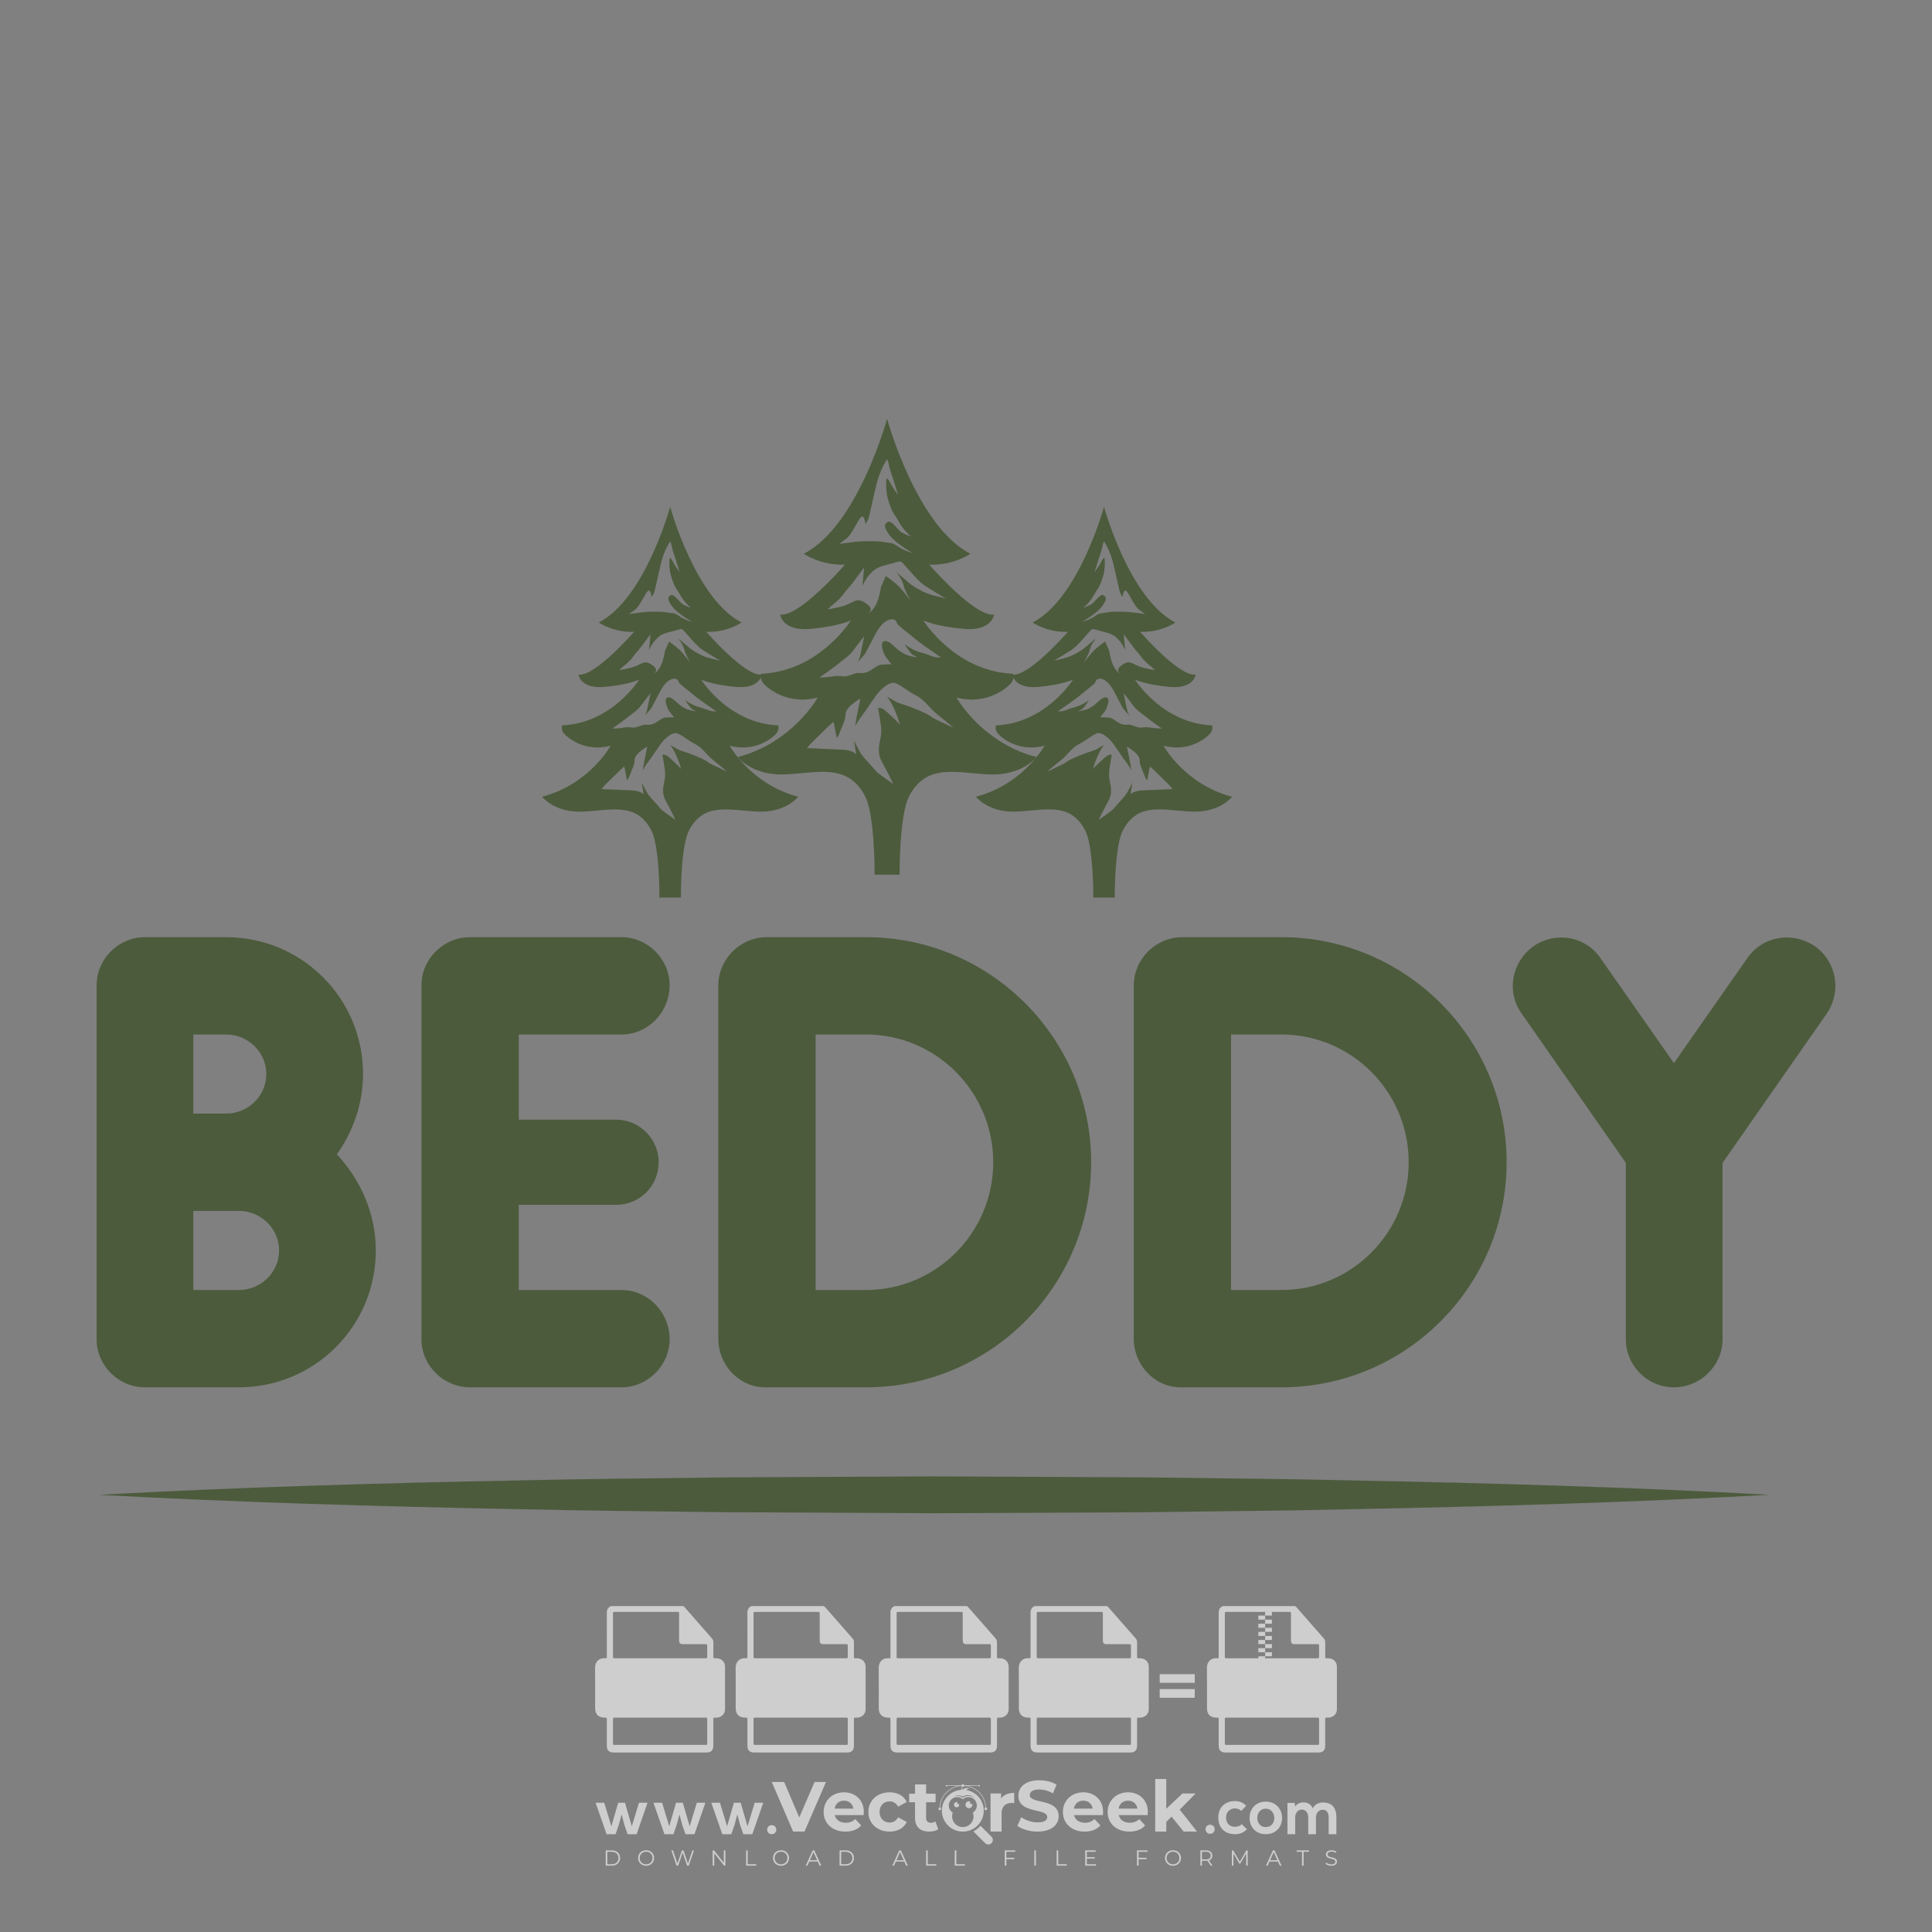 <?xml version="1.0" encoding="iso-8859-1"?>
<!-- Generator: Adobe Illustrator 27.0.0, SVG Export Plug-In . SVG Version: 6.00 Build 0)  -->
<svg version="1.1" id="Layer_1" xmlns="http://www.w3.org/2000/svg" xmlns:xlink="http://www.w3.org/1999/xlink" x="0px" y="0px"
	 viewBox="0 0 500 500" style="enable-background:new 0 0 500 500;" xml:space="preserve">
<rect x="0" y="0" width="500" height="500" fill="#808080" stroke="none"/>
<g id="watermark_1_">
	<g>
		<g id="watermark" style="opacity:0.61;">
			<g>
				<g>
					<g>
						<g>
							<polygon style="fill:#FFFFFF;" points="213.765,461.172 208.204,474.017 205.268,474.017 199.726,461.172 202.938,461.172 
								206.846,470.347 210.81,461.172 							"/>
						</g>
						<g>
							<path style="fill:#FFFFFF;" d="M223.507,469.741h-7.469c0.275,1.23,1.321,1.982,2.826,1.982c1.046,0,1.798-0.312,2.477-0.954
								l1.523,1.651c-0.917,1.046-2.294,1.597-4.074,1.597c-3.413,0-5.634-2.147-5.634-5.083c0-2.954,2.257-5.083,5.267-5.083
								c2.899,0,5.138,1.945,5.138,5.12C223.562,469.191,223.526,469.503,223.507,469.741 M216.002,468.071h4.863
								c-0.202-1.248-1.138-2.055-2.422-2.055C217.139,466.016,216.204,466.805,216.002,468.071"/>
						</g>
						<g>
							<path style="fill:#FFFFFF;" d="M224.735,468.934c0-2.973,2.294-5.083,5.505-5.083c2.074,0,3.707,0.899,4.423,2.514
								l-2.22,1.193c-0.532-0.936-1.321-1.358-2.221-1.358c-1.45,0-2.587,1.009-2.587,2.734c0,1.725,1.138,2.734,2.587,2.734
								c0.899,0,1.688-0.404,2.221-1.358l2.22,1.211c-0.716,1.578-2.349,2.495-4.423,2.495
								C227.029,474.017,224.735,471.907,224.735,468.934"/>
						</g>
						<g>
							<path style="fill:#FFFFFF;" d="M242.828,473.393c-0.587,0.422-1.45,0.624-2.331,0.624c-2.33,0-3.688-1.193-3.688-3.542
								v-4.055h-1.523v-2.202h1.523v-2.404h2.863v2.404h2.459v2.202h-2.459v4.019c0,0.844,0.458,1.303,1.229,1.303
								c0.422,0,0.844-0.128,1.156-0.367L242.828,473.393z"/>
						</g>
					</g>
					<g>
						<path style="fill:#FFFFFF;" d="M262.474,463.997v2.643c-0.238-0.018-0.422-0.037-0.642-0.037
							c-1.578,0-2.624,0.862-2.624,2.753v4.661h-2.863v-9.873h2.734v1.303C259.776,464.493,260.951,463.997,262.474,463.997"/>
					</g>
					<g>
						<path style="fill:#FFFFFF;" d="M263.299,472.53l1.009-2.239c1.083,0.789,2.697,1.339,4.239,1.339
							c1.762,0,2.477-0.587,2.477-1.376c0-2.404-7.469-0.752-7.469-5.524c0-2.184,1.762-4,5.413-4c1.615,0,3.267,0.385,4.459,1.138
							l-0.918,2.257c-1.193-0.679-2.422-1.009-3.56-1.009c-1.761,0-2.44,0.66-2.44,1.468c0,2.367,7.468,0.734,7.468,5.45
							c0,2.147-1.78,3.982-5.45,3.982C266.492,474.017,264.437,473.411,263.299,472.53"/>
					</g>
					<g>
						<path style="fill:#FFFFFF;" d="M285.428,469.741h-7.469c0.275,1.23,1.321,1.982,2.826,1.982c1.046,0,1.798-0.312,2.477-0.954
							l1.523,1.651c-0.918,1.046-2.294,1.597-4.074,1.597c-3.413,0-5.634-2.147-5.634-5.083c0-2.954,2.257-5.083,5.267-5.083
							c2.9,0,5.138,1.945,5.138,5.12C285.484,469.191,285.447,469.503,285.428,469.741 M277.923,468.071h4.863
							c-0.202-1.248-1.138-2.055-2.422-2.055C279.061,466.016,278.125,466.805,277.923,468.071"/>
					</g>
					<g>
						<path style="fill:#FFFFFF;" d="M297.007,469.741h-7.469c0.275,1.23,1.321,1.982,2.826,1.982c1.046,0,1.798-0.312,2.477-0.954
							l1.523,1.651c-0.918,1.046-2.294,1.597-4.074,1.597c-3.413,0-5.634-2.147-5.634-5.083c0-2.954,2.257-5.083,5.267-5.083
							c2.899,0,5.138,1.945,5.138,5.12C297.062,469.191,297.025,469.503,297.007,469.741 M289.501,468.071h4.863
							c-0.202-1.248-1.138-2.055-2.422-2.055C290.639,466.016,289.703,466.805,289.501,468.071"/>
					</g>
					<g>
						<polygon style="fill:#FFFFFF;" points="303.208,470.145 301.831,471.503 301.831,474.017 298.969,474.017 298.969,460.401 
							301.831,460.401 301.831,468.108 306.016,464.144 309.429,464.144 305.318,468.328 309.796,474.017 306.327,474.017 						"/>
					</g>
					<g>
						<path style="fill:#FFFFFF;" d="M256.601,475.359L256.601,475.359l-2.86-2.86c-0.435,0.508-0.953,0.943-1.534,1.284
							c-0.092,0.069-0.186,0.136-0.283,0.199l3.027,3.027c0.456,0.456,1.195,0.456,1.65,0
							C257.057,476.554,257.057,475.815,256.601,475.359"/>
					</g>
					<g>
						<path style="fill:#FFFFFF;" d="M249.984,463.244c0.221-0.173,0.495-0.281,0.797-0.281c0.042,0,0.083,0.002,0.124,0.006
							c-0.214-0.156-0.478-0.249-0.764-0.249c-0.395,0-0.744,0.18-0.981,0.458c-0.051,0-0.1,0.006-0.151,0.008
							c0.039-0.077,0.064-0.162,0.064-0.255c0-0.234-0.143-0.434-0.346-0.519c0.087,0.126,0.138,0.279,0.138,0.445
							c0,0.122-0.031,0.237-0.081,0.341c-2.811,0.201-5.03,2.539-5.03,5.4c0,2.993,2.426,5.42,5.42,5.42
							c2.993,0,5.42-2.426,5.42-5.42C254.595,465.879,252.593,463.635,249.984,463.244 M247.983,464.656
							c0.435,0,0.844,0.112,1.199,0.309c0.374-0.245,0.82-0.387,1.299-0.387c0.711,0,1.348,0.312,1.784,0.806
							c-0.435-0.379-1.004-0.61-1.627-0.61c-0.449,0-0.87,0.12-1.234,0.329c-0.079,0.046-0.156,0.096-0.229,0.15
							c-0.065-0.048-0.133-0.093-0.204-0.134c-0.369-0.219-0.8-0.344-1.26-0.344c-0.3,0-0.588,0.054-0.854,0.152
							C247.196,464.754,247.578,464.656,247.983,464.656 M251.772,469.098c0.115,0.305,0.181,0.634,0.181,0.979
							c0,1.534-1.244,2.777-2.778,2.777c-1.534,0-2.777-1.243-2.777-2.777c0-0.345,0.066-0.674,0.181-0.979
							c-0.62-0.382-1.035-1.064-1.035-1.846c0-1.197,0.971-2.168,2.168-2.168c0.565,0,1.078,0.218,1.463,0.572
							c0.386-0.354,0.899-0.572,1.464-0.572c1.197,0,2.168,0.971,2.168,2.168C252.807,468.034,252.392,468.716,251.772,469.098"/>
					</g>
					<g>
						<path style="fill:#FFFFFF;" d="M251.666,467.061c0,0.497-0.404,0.901-0.901,0.901c-0.497,0-0.901-0.404-0.901-0.901
							s0.404-0.901,0.901-0.901c0.101,0,0.197,0.017,0.287,0.047c-0.03,0.062-0.045,0.132-0.045,0.204
							c0,0.273,0.221,0.494,0.494,0.494c0.05,0,0.099-0.008,0.146-0.022C251.66,466.941,251.666,467,251.666,467.061"/>
					</g>
					<g>
						<path style="fill:#FFFFFF;" d="M248.255,467.061c0,0.376-0.305,0.681-0.681,0.681c-0.376,0-0.681-0.305-0.681-0.681
							s0.305-0.681,0.681-0.681c0.076,0,0.149,0.013,0.217,0.035c-0.023,0.047-0.034,0.1-0.034,0.155
							c0,0.206,0.167,0.374,0.374,0.374c0.038,0,0.075-0.006,0.11-0.017C248.25,466.97,248.255,467.015,248.255,467.061"/>
					</g>
					<g>
						<g>
							<g>
								<rect x="242.908" y="467.83" style="fill:#FFFFFF;" width="0.616" height="0.616"/>
							</g>
							<g>
								<rect x="254.827" y="467.83" style="fill:#FFFFFF;" width="0.616" height="0.616"/>
							</g>
							<g>
								<path style="fill:#FFFFFF;" d="M255.205,468.082h-0.14c0-3.248-2.642-5.89-5.89-5.89c-3.248,0-5.89,2.642-5.89,5.89h-0.14
									c0-1.611,0.627-3.125,1.766-4.264c1.139-1.139,2.653-1.766,4.264-1.766c1.611,0,3.125,0.627,4.264,1.766
									C254.578,464.957,255.205,466.471,255.205,468.082"/>
							</g>
						</g>
						<g>
							<rect x="248.868" y="461.814" style="fill:#FFFFFF;" width="0.616" height="0.616"/>
						</g>
						<g>
							<rect x="244.95" y="462.052" style="fill:#FFFFFF;" width="8.45" height="0.14"/>
						</g>
						<g>
							<path style="fill:#FFFFFF;" d="M245.174,462.15c0,0.108-0.088,0.196-0.196,0.196c-0.108,0-0.196-0.088-0.196-0.196
								c0-0.108,0.088-0.196,0.196-0.196C245.086,461.954,245.174,462.042,245.174,462.15"/>
						</g>
						<g>
							<path style="fill:#FFFFFF;" d="M253.596,462.15c0,0.108-0.088,0.196-0.196,0.196c-0.108,0-0.196-0.088-0.196-0.196
								c0-0.108,0.088-0.196,0.196-0.196C253.509,461.954,253.596,462.042,253.596,462.15"/>
						</g>
					</g>
				</g>
				<g>
					<path style="fill:#FFFFFF;" d="M314.356,473.409c0,1.559-2.364,1.559-2.364,0C311.993,471.851,314.356,471.851,314.356,473.409
						z"/>
				</g>
				<g>
					<g>
						<g>
							<path style="fill:#FFFFFF;" d="M161.739,466.549l1.772,6.088l1.855-6.088h2.215l-2.823,8.14h-2.33l-0.837-2.396l-0.722-2.708
								l-0.722,2.708l-0.837,2.396h-2.33l-2.839-8.14h2.231l1.855,6.088l1.756-6.088H161.739z"/>
						</g>
						<g>
							<path style="fill:#FFFFFF;" d="M176.713,466.549l1.772,6.088l1.855-6.088h2.215l-2.823,8.14h-2.33l-0.837-2.396l-0.722-2.708
								l-0.722,2.708l-0.837,2.396h-2.33l-2.839-8.14h2.231l1.855,6.088l1.756-6.088H176.713z"/>
						</g>
						<g>
							<path style="fill:#FFFFFF;" d="M191.687,466.549l1.772,6.088l1.855-6.088h2.215l-2.823,8.14h-2.33l-0.837-2.396l-0.722-2.708
								l-0.722,2.708l-0.837,2.396h-2.33l-2.839-8.14h2.231l1.855,6.088l1.756-6.088H191.687z"/>
						</g>
					</g>
					<g>
						<path style="fill:#FFFFFF;" d="M200.908,473.52c0,1.559-2.364,1.559-2.364,0C198.545,471.962,200.908,471.962,200.908,473.52z
							"/>
					</g>
					<g>
						<path style="fill:#FFFFFF;" d="M322.71,473.409c-0.935,0.919-1.919,1.28-3.117,1.28c-2.346,0-4.3-1.411-4.3-4.282
							s1.953-4.284,4.3-4.284c1.149,0,2.035,0.329,2.921,1.199l-1.264,1.329c-0.476-0.428-1.066-0.64-1.623-0.64
							c-1.346,0-2.33,0.985-2.33,2.396c0,1.542,1.05,2.362,2.297,2.362c0.64,0,1.28-0.18,1.772-0.672L322.71,473.409z"/>
					</g>
					<g>
						<path style="fill:#FFFFFF;" d="M331.805,470.472c0,2.33-1.591,4.217-4.217,4.217c-2.626,0-4.201-1.887-4.201-4.217
							c0-2.314,1.609-4.217,4.185-4.217C330.149,466.255,331.805,468.158,331.805,470.472z M325.389,470.472
							c0,1.231,0.739,2.38,2.199,2.38c1.46,0,2.199-1.149,2.199-2.38c0-1.215-0.854-2.396-2.199-2.396
							C326.144,468.077,325.389,469.258,325.389,470.472z"/>
					</g>
					<g>
						<path style="fill:#FFFFFF;" d="M338.572,474.689v-4.332c0-1.068-0.559-2.035-1.658-2.035c-1.082,0-1.722,0.967-1.722,2.035
							v4.332h-2.003v-8.107h1.855l0.148,0.985c0.426-0.82,1.362-1.116,2.133-1.116c0.969,0,1.937,0.394,2.396,1.51
							c0.723-1.149,1.658-1.478,2.708-1.478c2.297,0,3.43,1.412,3.43,3.84v4.365h-2.003v-4.365c0-1.066-0.442-1.97-1.526-1.97
							c-1.082,0-1.756,0.935-1.756,2.003v4.332H338.572z"/>
					</g>
				</g>
			</g>
		</g>
		<g style="opacity:0.61;">
			<g>
				<g>
					<path style="fill:#FFFFFF;" d="M345.988,431.299c-0.006-1.224-0.959-2.121-2.189-2.14c-0.924-0.014-0.832,0.12-0.834-0.867
						c-0.003-1.097-0.007-2.194,0.003-3.292c0.003-0.379-0.112-0.691-0.362-0.976c-2.342-2.668-4.678-5.342-7.019-8.011
						c-0.12-0.137-0.275-0.244-0.414-0.366c-6.214,0-12.427,0-18.641,0c-0.794,0.293-1.14,0.868-1.138,1.709
						c0.01,3.748,0.004,7.496,0.004,11.243c0,0.556-0.003,0.589-0.55,0.551c-1.497-0.102-2.516,0.986-2.497,2.492
						c0.044,3.476,0.013,6.953,0.014,10.429c0.001,1.58,0.867,2.443,2.45,2.449c0.582,0.002,0.582,0.002,0.582,0.6
						c0,2.219-0.001,4.438,0.001,6.657c0.001,1.192,0.58,1.771,1.768,1.771c8.013,0.001,16.027,0.001,24.04,0
						c1.168,0,1.755-0.583,1.757-1.745c0.002-2.256,0-4.512,0.001-6.768c0-0.512,0.002-0.511,0.52-0.515
						c0.271-0.002,0.541,0.008,0.809-0.058c0.996-0.246,1.69-1.044,1.694-2.069C346.003,438.696,346.005,434.997,345.988,431.299z
						 M317.537,417.162c5.337,0,10.674,0,16.01,0c0.548,0,0.554,0.007,0.554,0.561c0.001,2.243-0.001,4.486,0.001,6.73
						c0.001,0.811,0.249,1.059,1.06,1.059c1.91,0.001,3.821,0,5.731,0.001c0.458,0,0.479,0.021,0.481,0.483
						c0.003,0.887,0.002,1.775,0,2.662c-0.001,0.477-0.024,0.498-0.504,0.499c-3.895,0.001-7.79,0-11.684,0
						c-3.882,0-7.765,0-11.647,0c-0.55,0-0.552-0.001-0.552-0.561c-0.001-3.624-0.001-7.247,0-10.871
						C316.987,417.166,316.991,417.162,317.537,417.162z M340.822,451.579c-3.883,0.001-7.766,0-11.65,0c-3.871,0-7.742,0-11.613,0
						c-0.572,0-0.574-0.002-0.574-0.579c-0.001-1.997-0.001-3.994,0.001-5.991c0-0.464,0.023-0.486,0.478-0.487
						c7.803-0.001,15.607-0.001,23.41,0c0.478,0,0.499,0.02,0.499,0.503c0.002,1.997,0.001,3.994,0,5.991
						C341.375,451.574,341.37,451.579,340.822,451.579z"/>
				</g>
				<g>
					<g>
						<rect x="327.418" y="417.053" style="fill:#FFFFFF;" width="1.757" height="1.054"/>
					</g>
					<g>
						<rect x="325.662" y="418.107" style="fill:#FFFFFF;" width="1.757" height="1.054"/>
					</g>
					<g>
						<rect x="327.418" y="419.161" style="fill:#FFFFFF;" width="1.757" height="1.054"/>
					</g>
					<g>
						<rect x="325.662" y="420.215" style="fill:#FFFFFF;" width="1.757" height="1.054"/>
					</g>
					<g>
						<rect x="327.418" y="421.269" style="fill:#FFFFFF;" width="1.757" height="1.054"/>
					</g>
					<g>
						<rect x="325.662" y="422.323" style="fill:#FFFFFF;" width="1.757" height="1.054"/>
					</g>
					<g>
						<rect x="327.418" y="423.378" style="fill:#FFFFFF;" width="1.757" height="1.054"/>
					</g>
					<g>
						<rect x="325.662" y="424.432" style="fill:#FFFFFF;" width="1.757" height="1.054"/>
					</g>
					<g>
						<rect x="327.418" y="425.486" style="fill:#FFFFFF;" width="1.757" height="1.054"/>
					</g>
					<g>
						<rect x="325.662" y="426.54" style="fill:#FFFFFF;" width="1.757" height="1.054"/>
					</g>
					<g>
						<rect x="327.418" y="427.594" style="fill:#FFFFFF;" width="1.757" height="1.054"/>
					</g>
					<g>
						<rect x="325.662" y="428.648" style="fill:#FFFFFF;" width="1.757" height="1.054"/>
					</g>
				</g>
			</g>
			<g>
				<path style="fill:#FFFFFF;" d="M187.637,431.299c-0.006-1.224-0.959-2.121-2.189-2.14c-0.924-0.014-0.832,0.12-0.834-0.867
					c-0.003-1.097-0.007-2.194,0.003-3.292c0.003-0.379-0.112-0.691-0.362-0.976c-2.342-2.668-4.678-5.342-7.019-8.011
					c-0.12-0.137-0.275-0.244-0.414-0.366c-6.214,0-12.427,0-18.641,0c-0.794,0.293-1.14,0.868-1.138,1.709
					c0.01,3.748,0.004,7.496,0.004,11.243c0,0.556-0.003,0.589-0.55,0.551c-1.497-0.102-2.516,0.986-2.497,2.492
					c0.044,3.476,0.013,6.953,0.014,10.429c0.001,1.58,0.867,2.443,2.45,2.449c0.582,0.002,0.582,0.002,0.582,0.6
					c0,2.219-0.001,4.438,0.001,6.657c0.001,1.192,0.58,1.771,1.768,1.771c8.013,0.001,16.027,0.001,24.04,0
					c1.168,0,1.755-0.583,1.757-1.745c0.002-2.256,0-4.512,0.001-6.768c0-0.512,0.002-0.511,0.52-0.515
					c0.271-0.002,0.541,0.008,0.809-0.058c0.996-0.246,1.69-1.044,1.694-2.069C187.652,438.696,187.655,434.997,187.637,431.299z
					 M159.187,417.162c5.337,0,10.674,0,16.01,0c0.548,0,0.554,0.007,0.554,0.561c0.001,2.243-0.001,4.486,0.001,6.73
					c0.001,0.811,0.249,1.059,1.06,1.059c1.91,0.001,3.821,0,5.731,0.001c0.458,0,0.479,0.021,0.481,0.483
					c0.003,0.887,0.002,1.775,0,2.662c-0.001,0.477-0.024,0.498-0.504,0.499c-3.895,0.001-7.79,0-11.684,0
					c-3.882,0-7.765,0-11.647,0c-0.55,0-0.552-0.001-0.552-0.561c-0.001-3.624-0.001-7.247,0-10.871
					C158.636,417.166,158.64,417.162,159.187,417.162z M182.472,451.579c-3.883,0.001-7.766,0-11.65,0c-3.871,0-7.742,0-11.613,0
					c-0.572,0-0.574-0.002-0.574-0.579c-0.001-1.997-0.001-3.994,0.001-5.991c0-0.464,0.023-0.486,0.478-0.487
					c7.803-0.001,15.607-0.001,23.41,0c0.478,0,0.499,0.02,0.499,0.503c0.002,1.997,0.001,3.994,0,5.991
					C183.024,451.574,183.019,451.579,182.472,451.579z"/>
			</g>
			<g>
				<path style="fill:#FFFFFF;" d="M159.779,440.669v-7.897h2.779c0.375,0,0.726,0.061,1.053,0.182
					c0.327,0.121,0.612,0.292,0.855,0.513c0.242,0.221,0.434,0.483,0.573,0.789c0.14,0.305,0.21,0.642,0.21,1.009
					c0,0.375-0.07,0.715-0.21,1.02c-0.14,0.305-0.331,0.568-0.573,0.789c-0.243,0.221-0.528,0.392-0.855,0.513
					c-0.327,0.121-0.678,0.182-1.053,0.182h-1.29v2.901H159.779z M162.58,436.356c0.39,0,0.684-0.111,0.882-0.331
					c0.199-0.22,0.298-0.474,0.298-0.761c0-0.14-0.024-0.276-0.072-0.408c-0.048-0.132-0.121-0.248-0.221-0.347
					c-0.099-0.099-0.223-0.178-0.37-0.237c-0.147-0.059-0.32-0.089-0.518-0.089h-1.312v2.173H162.58z"/>
				<path style="fill:#FFFFFF;" d="M166.308,432.771h1.731l3.177,5.294h0.088l-0.088-1.522v-3.772h1.478v7.897h-1.566l-3.353-5.592
					h-0.088l0.088,1.522v4.07h-1.467V432.771z"/>
				<path style="fill:#FFFFFF;" d="M177.922,436.334h3.872c0.022,0.089,0.04,0.195,0.055,0.32c0.014,0.125,0.022,0.25,0.022,0.375
					c0,0.507-0.077,0.985-0.231,1.434c-0.154,0.449-0.397,0.849-0.728,1.202c-0.353,0.375-0.776,0.666-1.268,0.871
					c-0.493,0.206-1.055,0.309-1.688,0.309c-0.574,0-1.114-0.103-1.622-0.309c-0.507-0.206-0.948-0.492-1.323-0.86
					c-0.375-0.367-0.673-0.803-0.894-1.307c-0.221-0.504-0.331-1.053-0.331-1.649c0-0.595,0.11-1.145,0.331-1.649
					c0.221-0.504,0.518-0.939,0.894-1.307c0.375-0.367,0.816-0.654,1.323-0.86c0.507-0.206,1.048-0.309,1.622-0.309
					c0.64,0,1.211,0.11,1.715,0.331c0.504,0.221,0.935,0.526,1.296,0.915l-1.025,1.004c-0.258-0.272-0.544-0.48-0.861-0.623
					c-0.316-0.143-0.695-0.215-1.136-0.215c-0.361,0-0.703,0.065-1.026,0.193c-0.324,0.129-0.607,0.311-0.85,0.546
					c-0.242,0.235-0.436,0.52-0.579,0.855c-0.143,0.335-0.215,0.708-0.215,1.119c0,0.412,0.072,0.785,0.215,1.12
					c0.143,0.335,0.338,0.62,0.584,0.855c0.246,0.235,0.531,0.418,0.855,0.546c0.323,0.129,0.669,0.193,1.037,0.193
					c0.419,0,0.773-0.061,1.064-0.182c0.29-0.121,0.538-0.278,0.744-0.469c0.148-0.132,0.275-0.3,0.381-0.502
					c0.106-0.202,0.189-0.428,0.248-0.678h-2.482V436.334z"/>
			</g>
			<g>
				<path style="fill:#FFFFFF;" d="M224.019,431.299c-0.006-1.224-0.959-2.121-2.189-2.14c-0.924-0.014-0.832,0.12-0.834-0.867
					c-0.003-1.097-0.007-2.194,0.003-3.292c0.003-0.379-0.112-0.691-0.362-0.976c-2.342-2.668-4.678-5.342-7.019-8.011
					c-0.12-0.137-0.275-0.244-0.414-0.366c-6.214,0-12.427,0-18.641,0c-0.794,0.293-1.14,0.868-1.138,1.709
					c0.01,3.748,0.004,7.496,0.004,11.243c0,0.556-0.003,0.589-0.55,0.551c-1.497-0.102-2.516,0.986-2.497,2.492
					c0.044,3.476,0.013,6.953,0.014,10.429c0.001,1.58,0.867,2.443,2.45,2.449c0.582,0.002,0.582,0.002,0.582,0.6
					c0,2.219-0.001,4.438,0.001,6.657c0.001,1.192,0.58,1.771,1.768,1.771c8.013,0.001,16.027,0.001,24.04,0
					c1.168,0,1.755-0.583,1.757-1.745c0.002-2.256,0-4.512,0.001-6.768c0-0.512,0.002-0.511,0.52-0.515
					c0.271-0.002,0.541,0.008,0.809-0.058c0.997-0.246,1.69-1.044,1.694-2.069C224.034,438.696,224.036,434.997,224.019,431.299z
					 M195.568,417.162c5.337,0,10.674,0,16.01,0c0.548,0,0.554,0.007,0.554,0.561c0.001,2.243-0.001,4.486,0.001,6.73
					c0.001,0.811,0.249,1.059,1.06,1.059c1.91,0.001,3.821,0,5.731,0.001c0.458,0,0.479,0.021,0.481,0.483
					c0.003,0.887,0.002,1.775,0,2.662c-0.001,0.477-0.024,0.498-0.504,0.499c-3.895,0.001-7.79,0-11.684,0
					c-3.882,0-7.765,0-11.647,0c-0.55,0-0.552-0.001-0.552-0.561c-0.001-3.624-0.001-7.247,0-10.871
					C195.018,417.166,195.022,417.162,195.568,417.162z M218.854,451.579c-3.883,0.001-7.766,0-11.65,0c-3.871,0-7.742,0-11.613,0
					c-0.572,0-0.574-0.002-0.574-0.579c-0.001-1.997-0.001-3.994,0.001-5.991c0-0.464,0.023-0.486,0.478-0.487
					c7.803-0.001,15.607-0.001,23.41,0c0.478,0,0.499,0.02,0.499,0.503c0.002,1.997,0.001,3.994,0,5.991
					C219.406,451.574,219.401,451.579,218.854,451.579z"/>
			</g>
			<g>
				<path style="fill:#FFFFFF;" d="M205.111,432.771h1.699l2.967,7.897h-1.644l-0.651-1.886h-3.044l-0.651,1.886h-1.643
					L205.111,432.771z M206.997,437.415l-0.706-1.974l-0.287-0.96h-0.088l-0.287,0.96l-0.706,1.974H206.997z"/>
				<path style="fill:#FFFFFF;" d="M211.331,434.536c-0.125,0-0.245-0.024-0.359-0.072c-0.114-0.048-0.213-0.114-0.298-0.199
					c-0.084-0.084-0.151-0.182-0.198-0.292c-0.048-0.11-0.072-0.232-0.072-0.364s0.024-0.254,0.072-0.364
					c0.048-0.11,0.114-0.208,0.198-0.292c0.084-0.084,0.184-0.151,0.298-0.198c0.114-0.048,0.233-0.072,0.359-0.072
					c0.257,0,0.478,0.09,0.662,0.27c0.184,0.181,0.276,0.399,0.276,0.656s-0.092,0.476-0.276,0.656
					C211.809,434.446,211.589,434.536,211.331,434.536z M210.615,440.669v-5.404h1.445v5.404H210.615z"/>
			</g>
			<g>
				<path style="fill:#FFFFFF;" d="M261.044,431.299c-0.006-1.224-0.959-2.121-2.189-2.14c-0.924-0.014-0.832,0.12-0.834-0.867
					c-0.003-1.097-0.007-2.194,0.003-3.292c0.003-0.379-0.112-0.691-0.362-0.976c-2.342-2.668-4.678-5.342-7.019-8.011
					c-0.12-0.137-0.275-0.244-0.414-0.366c-6.214,0-12.427,0-18.641,0c-0.794,0.293-1.14,0.868-1.138,1.709
					c0.01,3.748,0.004,7.496,0.004,11.243c0,0.556-0.003,0.589-0.55,0.551c-1.497-0.102-2.516,0.986-2.497,2.492
					c0.044,3.476,0.013,6.953,0.014,10.429c0.001,1.58,0.867,2.443,2.45,2.449c0.582,0.002,0.582,0.002,0.582,0.6
					c0,2.219-0.001,4.438,0.001,6.657c0.001,1.192,0.58,1.771,1.768,1.771c8.013,0.001,16.027,0.001,24.04,0
					c1.168,0,1.755-0.583,1.757-1.745c0.002-2.256,0-4.512,0.001-6.768c0-0.512,0.002-0.511,0.52-0.515
					c0.271-0.002,0.541,0.008,0.809-0.058c0.996-0.246,1.69-1.044,1.694-2.069C261.059,438.696,261.061,434.997,261.044,431.299z
					 M232.593,417.162c5.337,0,10.674,0,16.01,0c0.548,0,0.554,0.007,0.554,0.561c0.001,2.243-0.001,4.486,0.001,6.73
					c0.001,0.811,0.249,1.059,1.06,1.059c1.91,0.001,3.821,0,5.731,0.001c0.458,0,0.479,0.021,0.481,0.483
					c0.003,0.887,0.002,1.775,0,2.662c-0.001,0.477-0.024,0.498-0.504,0.499c-3.895,0.001-7.79,0-11.684,0
					c-3.882,0-7.765,0-11.647,0c-0.55,0-0.552-0.001-0.552-0.561c-0.001-3.624-0.001-7.247,0-10.871
					C232.042,417.166,232.047,417.162,232.593,417.162z M255.878,451.579c-3.883,0.001-7.766,0-11.65,0c-3.871,0-7.742,0-11.613,0
					c-0.572,0-0.574-0.002-0.574-0.579c-0.001-1.997-0.001-3.994,0.001-5.991c0-0.464,0.023-0.486,0.478-0.487
					c7.803-0.001,15.607-0.001,23.41,0c0.478,0,0.499,0.02,0.499,0.503c0.002,1.997,0.001,3.994,0,5.991
					C256.431,451.574,256.426,451.579,255.878,451.579z"/>
			</g>
			<g>
				<path style="fill:#FFFFFF;" d="M236.361,440.845c-0.338,0-0.662-0.048-0.971-0.143c-0.309-0.095-0.592-0.239-0.849-0.43
					c-0.257-0.191-0.481-0.425-0.673-0.7c-0.191-0.276-0.342-0.597-0.452-0.965l1.401-0.551c0.103,0.397,0.283,0.726,0.54,0.987
					c0.257,0.261,0.596,0.392,1.015,0.392c0.154,0,0.303-0.02,0.447-0.061c0.143-0.04,0.272-0.099,0.386-0.176
					s0.204-0.175,0.27-0.292c0.066-0.118,0.099-0.254,0.099-0.408c0-0.147-0.026-0.279-0.077-0.397
					c-0.051-0.117-0.138-0.227-0.259-0.331c-0.121-0.103-0.28-0.202-0.475-0.298c-0.195-0.095-0.435-0.195-0.722-0.298l-0.485-0.176
					c-0.213-0.073-0.429-0.173-0.645-0.298c-0.217-0.125-0.413-0.276-0.59-0.452c-0.177-0.176-0.322-0.384-0.436-0.623
					c-0.114-0.239-0.171-0.509-0.171-0.81c0-0.309,0.06-0.597,0.182-0.866c0.121-0.268,0.294-0.503,0.518-0.706
					c0.224-0.202,0.492-0.36,0.805-0.474s0.66-0.171,1.042-0.171c0.397,0,0.74,0.053,1.031,0.16
					c0.291,0.107,0.537,0.243,0.739,0.408c0.202,0.165,0.366,0.348,0.491,0.546c0.125,0.199,0.217,0.386,0.276,0.563l-1.312,0.551
					c-0.074-0.221-0.208-0.419-0.402-0.596c-0.195-0.176-0.462-0.265-0.8-0.265c-0.324,0-0.592,0.075-0.805,0.226
					c-0.213,0.151-0.32,0.348-0.32,0.59c0,0.235,0.103,0.436,0.309,0.601c0.206,0.165,0.533,0.325,0.982,0.48l0.497,0.165
					c0.316,0.111,0.605,0.237,0.866,0.381c0.261,0.143,0.485,0.314,0.673,0.513c0.187,0.199,0.331,0.425,0.43,0.678
					c0.1,0.254,0.149,0.546,0.149,0.877c0,0.412-0.083,0.767-0.248,1.064c-0.165,0.298-0.377,0.542-0.634,0.734
					c-0.258,0.191-0.548,0.335-0.872,0.43C236.986,440.797,236.67,440.845,236.361,440.845z"/>
				<path style="fill:#FFFFFF;" d="M239.516,432.771h1.61l1.633,4.754l0.287,1.015h0.088l0.309-1.015l1.699-4.754h1.61l-2.879,7.897
					h-1.566L239.516,432.771z"/>
				<path style="fill:#FFFFFF;" d="M251.097,436.334h3.871c0.022,0.089,0.04,0.195,0.055,0.32c0.015,0.125,0.023,0.25,0.023,0.375
					c0,0.507-0.078,0.985-0.232,1.434c-0.154,0.449-0.397,0.849-0.728,1.202c-0.353,0.375-0.775,0.666-1.268,0.871
					c-0.493,0.206-1.055,0.309-1.688,0.309c-0.574,0-1.114-0.103-1.621-0.309c-0.507-0.206-0.949-0.492-1.324-0.86
					c-0.375-0.367-0.673-0.803-0.894-1.307c-0.22-0.504-0.331-1.053-0.331-1.649c0-0.595,0.11-1.145,0.331-1.649
					c0.221-0.504,0.518-0.939,0.894-1.307c0.375-0.367,0.816-0.654,1.324-0.86c0.507-0.206,1.047-0.309,1.621-0.309
					c0.64,0,1.211,0.11,1.715,0.331c0.504,0.221,0.936,0.526,1.296,0.915l-1.026,1.004c-0.257-0.272-0.544-0.48-0.861-0.623
					c-0.316-0.143-0.694-0.215-1.136-0.215c-0.36,0-0.702,0.065-1.026,0.193c-0.323,0.129-0.607,0.311-0.849,0.546
					c-0.243,0.235-0.436,0.52-0.579,0.855c-0.143,0.335-0.215,0.708-0.215,1.119c0,0.412,0.072,0.785,0.215,1.12
					c0.143,0.335,0.338,0.62,0.585,0.855c0.246,0.235,0.531,0.418,0.854,0.546c0.324,0.129,0.669,0.193,1.037,0.193
					c0.419,0,0.774-0.061,1.064-0.182c0.29-0.121,0.539-0.278,0.745-0.469c0.147-0.132,0.274-0.3,0.38-0.502
					c0.107-0.202,0.189-0.428,0.248-0.678h-2.482V436.334z"/>
			</g>
			<g>
				<path style="fill:#FFFFFF;" d="M297.3,431.299c-0.006-1.224-0.959-2.121-2.189-2.14c-0.924-0.014-0.832,0.12-0.834-0.867
					c-0.003-1.097-0.007-2.194,0.003-3.292c0.003-0.379-0.112-0.691-0.362-0.976c-2.342-2.668-4.678-5.342-7.019-8.011
					c-0.12-0.137-0.275-0.244-0.414-0.366c-6.214,0-12.427,0-18.641,0c-0.794,0.293-1.14,0.868-1.138,1.709
					c0.01,3.748,0.004,7.496,0.004,11.243c0,0.556-0.003,0.589-0.55,0.551c-1.497-0.102-2.516,0.986-2.497,2.492
					c0.044,3.476,0.013,6.953,0.014,10.429c0.001,1.58,0.867,2.443,2.45,2.449c0.582,0.002,0.582,0.002,0.582,0.6
					c0,2.219-0.001,4.438,0.001,6.657c0.001,1.192,0.58,1.771,1.768,1.771c8.013,0.001,16.027,0.001,24.04,0
					c1.168,0,1.755-0.583,1.757-1.745c0.002-2.256,0-4.512,0.001-6.768c0-0.512,0.002-0.511,0.52-0.515
					c0.271-0.002,0.541,0.008,0.809-0.058c0.996-0.246,1.69-1.044,1.694-2.069C297.315,438.696,297.318,434.997,297.3,431.299z
					 M268.85,417.162c5.337,0,10.674,0,16.01,0c0.548,0,0.554,0.007,0.554,0.561c0.001,2.243-0.001,4.486,0.001,6.73
					c0.001,0.811,0.249,1.059,1.06,1.059c1.91,0.001,3.821,0,5.731,0.001c0.458,0,0.479,0.021,0.481,0.483
					c0.003,0.887,0.002,1.775,0,2.662c-0.001,0.477-0.024,0.498-0.504,0.499c-3.895,0.001-7.79,0-11.684,0
					c-3.882,0-7.765,0-11.647,0c-0.55,0-0.552-0.001-0.552-0.561c-0.001-3.624-0.001-7.247,0-10.871
					C268.299,417.166,268.303,417.162,268.85,417.162z M292.135,451.579c-3.883,0.001-7.766,0-11.65,0c-3.871,0-7.742,0-11.613,0
					c-0.572,0-0.574-0.002-0.574-0.579c-0.001-1.997-0.001-3.994,0.001-5.991c0-0.464,0.023-0.486,0.478-0.487
					c7.803-0.001,15.607-0.001,23.41,0c0.478,0,0.499,0.02,0.499,0.503c0.001,1.997,0.001,3.994,0,5.991
					C292.687,451.574,292.682,451.579,292.135,451.579z"/>
			</g>
			<g>
				<path style="fill:#FFFFFF;" d="M272.966,434.183v1.831h3.165v1.412h-3.165v1.831h3.518v1.412h-5.007v-7.897h5.007v1.412H272.966
					z"/>
				<path style="fill:#FFFFFF;" d="M277.852,440.669v-7.897h2.779c0.375,0,0.726,0.061,1.053,0.182
					c0.327,0.121,0.612,0.292,0.855,0.513c0.243,0.221,0.434,0.483,0.574,0.789c0.14,0.305,0.209,0.642,0.209,1.009
					c0,0.375-0.07,0.715-0.209,1.02c-0.14,0.305-0.331,0.568-0.574,0.789c-0.243,0.221-0.528,0.392-0.855,0.513
					c-0.327,0.121-0.678,0.182-1.053,0.182h-1.29v2.901H277.852z M280.653,436.356c0.389,0,0.684-0.111,0.882-0.331
					c0.199-0.22,0.298-0.474,0.298-0.761c0-0.14-0.024-0.276-0.072-0.408c-0.048-0.132-0.121-0.248-0.221-0.347
					c-0.099-0.099-0.222-0.178-0.37-0.237c-0.147-0.059-0.32-0.089-0.518-0.089h-1.312v2.173H280.653z"/>
				<path style="fill:#FFFFFF;" d="M286.797,440.845c-0.338,0-0.662-0.048-0.971-0.143c-0.309-0.095-0.592-0.239-0.849-0.43
					c-0.257-0.191-0.482-0.425-0.673-0.7c-0.191-0.276-0.342-0.597-0.452-0.965l1.401-0.551c0.103,0.397,0.283,0.726,0.541,0.987
					c0.257,0.261,0.595,0.392,1.015,0.392c0.154,0,0.303-0.02,0.447-0.061c0.143-0.04,0.272-0.099,0.386-0.176
					c0.114-0.077,0.204-0.175,0.27-0.292c0.066-0.118,0.1-0.254,0.1-0.408c0-0.147-0.026-0.279-0.077-0.397
					c-0.051-0.117-0.138-0.227-0.259-0.331c-0.121-0.103-0.279-0.202-0.474-0.298c-0.195-0.095-0.436-0.195-0.723-0.298
					l-0.485-0.176c-0.213-0.073-0.428-0.173-0.645-0.298c-0.217-0.125-0.414-0.276-0.59-0.452c-0.176-0.176-0.322-0.384-0.436-0.623
					c-0.114-0.239-0.171-0.509-0.171-0.81c0-0.309,0.061-0.597,0.182-0.866c0.121-0.268,0.294-0.503,0.518-0.706
					c0.224-0.202,0.493-0.36,0.805-0.474c0.312-0.114,0.66-0.171,1.042-0.171c0.397,0,0.741,0.053,1.031,0.16
					c0.29,0.107,0.537,0.243,0.739,0.408c0.202,0.165,0.365,0.348,0.491,0.546c0.125,0.199,0.217,0.386,0.276,0.563l-1.312,0.551
					c-0.074-0.221-0.208-0.419-0.403-0.596c-0.195-0.176-0.462-0.265-0.799-0.265c-0.324,0-0.592,0.075-0.805,0.226
					c-0.213,0.151-0.32,0.348-0.32,0.59c0,0.235,0.103,0.436,0.309,0.601c0.206,0.165,0.533,0.325,0.982,0.48l0.496,0.165
					c0.316,0.111,0.605,0.237,0.866,0.381c0.261,0.143,0.485,0.314,0.673,0.513c0.187,0.199,0.331,0.425,0.43,0.678
					c0.099,0.254,0.149,0.546,0.149,0.877c0,0.412-0.083,0.767-0.248,1.064c-0.165,0.298-0.377,0.542-0.634,0.734
					c-0.258,0.191-0.548,0.335-0.872,0.43C287.422,440.797,287.105,440.845,286.797,440.845z"/>
			</g>
			<g>
				<path style="fill:#FFFFFF;" d="M321.394,439.168l4.004-4.985h-3.827v-1.412h5.559v1.5l-3.96,4.985h4.004v1.412h-5.779V439.168z"
					/>
				<path style="fill:#FFFFFF;" d="M328.409,432.771h1.489v7.897h-1.489V432.771z"/>
				<path style="fill:#FFFFFF;" d="M331.486,440.669v-7.897h2.779c0.375,0,0.726,0.061,1.053,0.182
					c0.327,0.121,0.612,0.292,0.855,0.513s0.434,0.483,0.574,0.789c0.14,0.305,0.209,0.642,0.209,1.009
					c0,0.375-0.07,0.715-0.209,1.02c-0.14,0.305-0.331,0.568-0.574,0.789c-0.243,0.221-0.528,0.392-0.855,0.513
					c-0.327,0.121-0.678,0.182-1.053,0.182h-1.29v2.901H331.486z M334.288,436.356c0.389,0,0.684-0.111,0.882-0.331
					c0.199-0.22,0.298-0.474,0.298-0.761c0-0.14-0.024-0.276-0.072-0.408c-0.048-0.132-0.121-0.248-0.221-0.347
					c-0.099-0.099-0.222-0.178-0.37-0.237c-0.147-0.059-0.32-0.089-0.518-0.089h-1.312v2.173H334.288z"/>
			</g>
		</g>
		<g style="opacity:0.61;">
			<path style="fill:#FFFFFF;" d="M300.133,433.27h9.067v2.242h-9.067V433.27z M300.133,437.136h9.067v2.243h-9.067V437.136z"/>
		</g>
	</g>
	<g style="opacity:0.61;">
		<path style="fill:#FFFFFF;" d="M156.756,478.878h1.607c1.263,0,2.114,0.812,2.114,1.974c0,1.161-0.851,1.973-2.114,1.973h-1.607
			V478.878z M158.34,482.464c1.049,0,1.725-0.665,1.725-1.612c0-0.947-0.677-1.613-1.725-1.613h-1.167v3.225H158.34z"/>
		<path style="fill:#FFFFFF;" d="M165.139,480.851c0-1.15,0.879-2.007,2.075-2.007c1.184,0,2.069,0.851,2.069,2.007
			c0,1.156-0.885,2.007-2.069,2.007C166.019,482.858,165.139,482.002,165.139,480.851z M168.866,480.851
			c0-0.942-0.705-1.635-1.652-1.635c-0.953,0-1.663,0.693-1.663,1.635c0,0.941,0.71,1.635,1.663,1.635
			C168.162,482.486,168.866,481.793,168.866,480.851z"/>
		<path style="fill:#FFFFFF;" d="M179.596,478.878l-1.331,3.947h-0.44l-1.156-3.366l-1.161,3.366h-0.434l-1.331-3.947h0.429
			l1.139,3.394l1.178-3.394h0.389l1.161,3.411l1.156-3.411H179.596z"/>
		<path style="fill:#FFFFFF;" d="M187.731,478.878v3.947h-0.344l-2.537-3.202v3.202h-0.417v-3.947h0.344l2.543,3.203v-3.203H187.731
			z"/>
		<path style="fill:#FFFFFF;" d="M193.093,478.878h0.417v3.586h2.21v0.361h-2.627V478.878z"/>
		<path style="fill:#FFFFFF;" d="M200.061,480.851c0-1.15,0.879-2.007,2.075-2.007c1.184,0,2.069,0.851,2.069,2.007
			c0,1.156-0.885,2.007-2.069,2.007C200.941,482.858,200.061,482.002,200.061,480.851z M203.788,480.851
			c0-0.942-0.705-1.635-1.652-1.635c-0.953,0-1.663,0.693-1.663,1.635c0,0.941,0.71,1.635,1.663,1.635
			C203.083,482.486,203.788,481.793,203.788,480.851z"/>
		<path style="fill:#FFFFFF;" d="M211.636,481.77h-2.199l-0.474,1.054h-0.434l1.804-3.947h0.412l1.804,3.947h-0.44L211.636,481.77z
			 M211.484,481.432l-0.947-2.12l-0.947,2.12H211.484z"/>
		<path style="fill:#FFFFFF;" d="M217.28,478.878h1.607c1.263,0,2.114,0.812,2.114,1.974c0,1.161-0.851,1.973-2.114,1.973h-1.607
			V478.878z M218.864,482.464c1.049,0,1.725-0.665,1.725-1.612c0-0.947-0.677-1.613-1.725-1.613h-1.167v3.225H218.864z"/>
		<path style="fill:#FFFFFF;" d="M234.041,481.77h-2.199l-0.474,1.054h-0.434l1.804-3.947h0.412l1.804,3.947h-0.44L234.041,481.77z
			 M233.889,481.432l-0.947-2.12l-0.947,2.12H233.889z"/>
		<path style="fill:#FFFFFF;" d="M239.685,478.878h0.417v3.586h2.21v0.361h-2.627V478.878z"/>
		<path style="fill:#FFFFFF;" d="M247.082,478.878h0.417v3.586h2.21v0.361h-2.627V478.878z"/>
		<path style="fill:#FFFFFF;" d="M260.449,479.239v1.551h2.041v0.361h-2.041v1.675h-0.417v-3.947h2.706v0.361H260.449z"/>
		<path style="fill:#FFFFFF;" d="M267.678,478.878h0.417v3.947h-0.417V478.878z"/>
		<path style="fill:#FFFFFF;" d="M273.456,478.878h0.417v3.586h2.21v0.361h-2.627V478.878z"/>
		<path style="fill:#FFFFFF;" d="M283.644,482.464v0.361h-2.791v-3.947h2.706v0.361h-2.289v1.404h2.041v0.355h-2.041v1.466H283.644z
			"/>
		<path style="fill:#FFFFFF;" d="M294.672,479.239v1.551h2.041v0.361h-2.041v1.675h-0.417v-3.947h2.706v0.361H294.672z"/>
		<path style="fill:#FFFFFF;" d="M301.5,480.851c0-1.15,0.879-2.007,2.075-2.007c1.184,0,2.069,0.851,2.069,2.007
			c0,1.156-0.885,2.007-2.069,2.007C302.379,482.858,301.5,482.002,301.5,480.851z M305.226,480.851
			c0-0.942-0.705-1.635-1.652-1.635c-0.953,0-1.663,0.693-1.663,1.635c0,0.941,0.71,1.635,1.663,1.635
			C304.522,482.486,305.226,481.793,305.226,480.851z"/>
		<path style="fill:#FFFFFF;" d="M313.351,482.825l-0.902-1.269c-0.102,0.011-0.203,0.017-0.316,0.017h-1.06v1.252h-0.417v-3.947
			h1.477c1.004,0,1.613,0.507,1.613,1.353c0,0.62-0.327,1.054-0.902,1.24l0.964,1.353H313.351z M313.328,480.231
			c0-0.632-0.417-0.992-1.207-0.992h-1.048v1.979h1.048C312.911,481.218,313.328,480.851,313.328,480.231z"/>
		<path style="fill:#FFFFFF;" d="M322.907,478.878v3.947h-0.4v-3.158l-1.551,2.656h-0.197l-1.551-2.639v3.14h-0.4v-3.947h0.344
			l1.714,2.926l1.697-2.926H322.907z"/>
		<path style="fill:#FFFFFF;" d="M330.744,481.77h-2.199l-0.473,1.054h-0.434l1.804-3.947h0.411l1.804,3.947h-0.44L330.744,481.77z
			 M330.592,481.432l-0.947-2.12l-0.947,2.12H330.592z"/>
		<path style="fill:#FFFFFF;" d="M336.957,479.239h-1.387v-0.361h3.192v0.361h-1.387v3.586h-0.417V479.239z"/>
		<path style="fill:#FFFFFF;" d="M343.063,482.346l0.164-0.321c0.282,0.276,0.784,0.479,1.302,0.479c0.739,0,1.06-0.31,1.06-0.699
			c0-1.083-2.43-0.417-2.43-1.877c0-0.581,0.451-1.083,1.455-1.083c0.446,0,0.908,0.13,1.224,0.35l-0.141,0.333
			c-0.338-0.22-0.733-0.327-1.083-0.327c-0.722,0-1.043,0.321-1.043,0.716c0,1.083,2.43,0.429,2.43,1.866
			c0,0.581-0.462,1.077-1.472,1.077C343.937,482.858,343.356,482.65,343.063,482.346z"/>
	</g>
</g>
<g>
</g>
<g>
	<g>
		<path style="fill:#4C5B3C;" d="M97.258,323.616c0,19.678-15.9,35.421-35.421,35.421H37.437C30.668,359.036,25,353.369,25,346.6
			v-91.622c0-6.769,5.668-12.437,12.437-12.437h21.095c19.521,0,35.421,15.742,35.421,35.421c0,7.871-2.676,14.956-6.769,20.78
			C93.323,305.354,97.258,314.013,97.258,323.616z M50.031,288.195h8.501c5.667,0,10.39-4.565,10.39-10.233
			c0-5.667-4.723-10.233-10.39-10.233h-8.501V288.195z M72.228,323.616c0-5.668-4.723-10.233-10.39-10.233H50.031v20.466h11.807
			C67.505,333.849,72.228,329.283,72.228,323.616z"/>
		<path style="fill:#4C5B3C;" d="M173.295,346.6c0,6.769-5.668,12.437-12.437,12.437h-39.199c-6.927,0-12.594-5.667-12.594-12.437
			v-91.622c0-6.769,5.668-12.437,12.594-12.437h39.199c6.769,0,12.437,5.667,12.437,12.437c0,7.084-5.668,12.752-12.437,12.752
			h-26.605v22.04h25.188c6.14,0,11.02,5.038,11.02,11.02c0,6.139-4.88,11.02-11.02,11.02h-25.188v22.04h26.605
			C167.628,333.849,173.295,339.516,173.295,346.6z"/>
		<path style="fill:#4C5B3C;" d="M282.39,300.789c0,32.115-26.132,58.247-58.247,58.247H198.01c-6.769,0-12.122-5.825-12.122-12.594
			v-91.307c0-6.927,5.668-12.594,12.594-12.594h25.66C256.258,242.541,282.39,268.674,282.39,300.789z M257.044,300.789
			c0-18.261-14.798-33.059-32.902-33.059h-13.067v66.119h13.067C242.247,333.849,257.044,319.05,257.044,300.789z"/>
		<path style="fill:#4C5B3C;" d="M389.913,300.789c0,32.115-26.133,58.247-58.248,58.247h-26.132
			c-6.769,0-12.123-5.825-12.123-12.594v-91.307c0-6.927,5.668-12.594,12.594-12.594h25.661
			C363.779,242.541,389.913,268.674,389.913,300.789z M364.566,300.789c0-18.261-14.797-33.059-32.902-33.059h-13.067v66.119h13.067
			C349.769,333.849,364.566,319.05,364.566,300.789z"/>
		<path style="fill:#4C5B3C;" d="M472.719,262.377l-26.92,38.569V346.6c0,6.769-5.667,12.437-12.593,12.437
			c-6.926,0-12.437-5.667-12.437-12.437v-45.654l-26.92-38.569c-4.093-5.667-2.677-13.381,2.99-17.474
			c5.668-3.936,13.382-2.676,17.317,2.991l19.049,27.235l19.048-27.235c3.936-5.667,11.65-6.927,17.474-2.991
			C475.396,248.996,476.655,256.71,472.719,262.377z"/>
	</g>
	<g>
		<g>
			<g>
				<path style="fill:#4C5B3C;" d="M206.297,206.12c-4.61-1.246-8.254-3.475-10.997-5.744c-4.391-3.634-6.466-7.377-6.466-7.377
					c6.883,1.812,11.47-2.338,12.197-3.316c0.723-0.983,0.362-1.961,0.362-1.961c-12.92-0.531-19.923-11.84-19.923-11.84
					s2.536,1.281,8.874,1.882c6.339,0.606,6.82-3.167,6.82-3.167c-4.344,0.531-14.367-11.086-14.367-11.086
					c5.373,0.228,9.117-2.413,9.117-2.413c-12.014-6.186-18.476-29.941-18.476-29.941s-6.458,23.755-18.476,29.941
					c0,0,3.744,2.641,9.117,2.413c0,0-10.019,11.617-14.367,11.086c0,0,0.481,3.773,6.82,3.167c6.339-0.601,8.878-1.882,8.878-1.882
					s-7.007,11.309-19.927,11.84c0,0-0.362,0.978,0.362,1.961c0.727,0.978,5.314,5.128,12.197,3.316c0,0-5.552,10.033-17.749,13.201
					c0,0,3.259,4.22,10.627,3.843c7.364-0.377,13.644-2.413,17.507,4.602c1.86,3.212,2.174,12.357,2.222,16.06
					c0.016,0.988,0.012,1.589,0.012,1.589h5.556c0,0-0.004-0.65,0.012-1.713c0.052-3.778,0.382-12.759,2.221-15.936
					c3.863-7.015,10.142-4.979,17.511-4.602c7.364,0.377,10.623-3.843,10.623-3.843C206.488,206.175,206.392,206.15,206.297,206.12z
					 M162.811,158.907c0,0,0.322-0.248,1.57-1.157c1.248-0.904,2.496-4.071,3.263-4.776c0.763-0.7,1.005,1.559,1.005,1.559
					s0.521-0.854,0.684-1.306c0.163-0.452,0.763-3.371,1.649-7.139c0.886-3.773,2.456-5.982,2.456-5.982l0.282,0.7
					c0,0,0.401,1.911,0.684,2.616c0.274,0.685,1.415,4.433,1.486,4.667l-1.244-1.802c0,0-1.208-2.413-1.327-1.807
					c-0.123,0.601-0.123,1.658,0,2.716c0.119,1.052,0.119,1.355,0.803,3.267c0.684,1.911,0.966,1.757,1.971,3.619
					c1.009,1.862,2.699,3.217,2.699,3.217s-1.773-0.601-2.416-1.157c-0.644-0.551-2.011-2.512-2.774-2.11
					c-0.767,0.402-1.049,1.057,0.401,2.969c1.403,1.847,4.96,3.843,5.178,3.967c-0.179-0.05-2.106-0.601-3.45-1.554
					c-1.407-1.008-1.769-0.606-3.017-0.908c-1.248-0.298-4.467-0.199-5.353-0.149C166.475,158.406,162.811,158.907,162.811,158.907z
					 M162.934,172.898c-0.815,0.189-2.659,0.566-2.659,0.566l0.815-0.829c0,0,1.753-1.281,2.659-2.562
					c0.906-1.286,0.966-1.097,2.11-2.601c1.149-1.509,2.476-3.321,2.476-3.321l-0.362,4.111c0,0,0.664-1.618,1.661-2.641
					c0.998-1.018,1.419-1.47,3.469-1.996c2.055-0.526,3.14-0.983,3.473-0.755c0.334,0.228,1.689,1.812,2.265,2.452
					c0.572,0.64,1.749,1.996,2.774,2.716c0.997,0.695,4.515,2.84,4.86,2.964c-0.342-0.084-3.402-0.685-4.797-1.38
					c-1.51-0.755-2.476-1.246-3.744-2.378c-1.18-1.052-2.257-1.881-2.4-1.986c0.139,0.174,1.268,1.574,1.526,2.74
					c0.262,1.206,1.486,3.366,1.562,3.5c-0.099-0.139-1.689-2.323-2.742-3.311c-1.085-1.018-2.714-2.15-2.714-2.15
					s-1.089,2.378-1.117,2.567c-0.032,0.184-0.536,4.562-2.818,5.719c0.282-0.189,1.18-0.918-0.111-1.951
					c-1.51-1.206-2.233-1.132-3.414-0.526C164.532,172.446,163.749,172.709,162.934,172.898z M159.087,188.099
					c0,0,2.496-1.738,3.644-2.691c1.149-0.958,2.234-1.534,3.303-2.994c1.029-1.41,2.23-2.914,2.309-3.009
					c-0.048,0.253-0.811,4.284-1.041,4.87c-0.207,0.511-0.381,0.804-0.429,0.884c0.179-0.174,1.609-1.643,1.816-2.115
					c0.223-0.506,0.763-1.36,1.832-3.495c1.065-2.14,2.273-3.644,3.66-3.872c1.391-0.228,1.331,0.779,1.633,1.132
					c0.302,0.353,3.843,3.143,4.507,3.694c0.664,0.556,5.031,3.57,5.031,3.57s-0.926,0.204-2.293-0.377
					c-1.371-0.576-2.094-0.576-3.422-1.157c-1.276-0.551-2.249-1.311-2.333-1.375c0.075,0.119,1.28,2.04,1.828,2.358
					c0.564,0.328,1.045,0.601,1.045,0.601s-2.13-0.348-2.857-0.779c-0.723-0.427-1.347-0.779-2.15-1.554
					c-0.807-0.779-1.975-1.787-2.659-1.107c-0.684,0.675,0.322,2.691,0.465,3.014c0.139,0.328,1.447,1.936,1.447,1.936
					s-1.327,0-2.234,0.074c-0.906,0.079-1.669,0.859-2.575,1.36c-0.906,0.501-1.713,0.576-2.496,0.477
					c-0.787-0.099-2.396,0.903-3.402,0.755c-1.005-0.149-1.61-0.124-2.635,0.05c-1.025,0.179-2.595,0.204-2.595,0.204
					L159.087,188.099z M184.367,197.899c-1.542-0.715-0.787-0.789-4.348-2.259c-3.561-1.474-3.712-1.132-5.103-2.001
					c-1.387-0.869-1.478-0.755-1.478-0.755s0.572,0.417,1.57,2.601c0.958,2.1,1.216,3.435,1.232,3.54
					c-0.04-0.065-0.385-0.576-1.292-1.39c-0.966-0.864-1.904-1.807-2.357-2.07c-0.453-0.268-1.145-0.303-1.145-0.303
					s-0.032-0.04,0.33,2.075c0.362,2.11,0.485,3.167,0.211,4.597c-0.27,1.435-0.842,3.282,0.302,5.317
					c1.149,2.035,2.536,4.94,2.536,4.94s-3.68-2.527-3.923-2.939c-0.242-0.417-2.806-3.019-3.382-3.996
					c-0.572-0.983-1.419-2.716-1.419-2.716l0.485,3.053c0,0-0.695-0.978-3.35-1.057c-2.659-0.074-6.704-0.298-6.856-0.298
					c-0.151,0-0.723-0.04-0.723-0.04l0.966-1.092c0,0,4.531-4.488,4.829-4.677c0.302-0.189,0.636,3.579,0.906,3.431
					c0.274-0.149,0.787-1.733,1.24-2.75c0.453-1.023,0.572-1.4,0.632-2.527c0.06-1.132,1.602-2.229,2.265-2.716
					c0.664-0.491,1.025-0.606,1.025-0.606s-0.572,2.601-0.815,3.922c-0.242,1.321-0.33,2.115-0.33,2.115s0.751-1.36,1.478-2.264
					c0.723-0.908,2.023-2.944,3.08-4.413c1.053-1.47,3.048-3.282,4.344-2.83c1.3,0.457,2.75,1.852,4.59,2.755
					c1.84,0.903,3.199,2.979,4.439,3.957c1.236,0.983,3.35,2.755,3.712,3.058C188.381,199.86,185.905,198.619,184.367,197.899z"/>
			</g>
			<g>
				<path style="fill:#4C5B3C;" d="M301.114,192.999c6.883,1.812,11.47-2.338,12.193-3.316c0.727-0.983,0.366-1.961,0.366-1.961
					c-12.92-0.531-19.927-11.84-19.927-11.84s2.536,1.281,8.878,1.882c6.339,0.606,6.82-3.167,6.82-3.167
					c-4.348,0.531-14.367-11.086-14.367-11.086c5.373,0.228,9.117-2.413,9.117-2.413c-12.018-6.186-18.476-29.941-18.476-29.941
					s-6.462,23.755-18.476,29.941c0,0,3.744,2.641,9.117,2.413c0,0-10.023,11.617-14.367,11.086c0,0,0.481,3.773,6.82,3.167
					c6.339-0.601,8.874-1.882,8.874-1.882s-7.003,11.309-19.923,11.84c0,0-0.362,0.978,0.362,1.961
					c0.727,0.978,5.314,5.128,12.197,3.316c0,0-2.075,3.743-6.466,7.377c-2.742,2.269-6.387,4.498-10.997,5.744
					c-0.095,0.03-0.191,0.055-0.286,0.079c0,0,3.259,4.22,10.623,3.843c7.368-0.377,13.648-2.413,17.511,4.602
					c1.836,3.177,2.166,12.143,2.222,15.926c0.016,1.067,0.012,1.723,0.012,1.723h5.556c0,0-0.004-0.606,0.008-1.599
					c0.052-3.709,0.366-12.838,2.226-16.05c3.863-7.015,10.142-4.979,17.507-4.602c7.368,0.377,10.627-3.843,10.627-3.843
					C306.666,203.032,301.114,192.999,301.114,192.999z M285.555,154.032c-0.763-0.402-2.13,1.559-2.774,2.11
					c-0.644,0.556-2.416,1.157-2.416,1.157s1.689-1.355,2.695-3.217c1.009-1.862,1.292-1.708,1.975-3.619
					c0.684-1.911,0.684-2.214,0.803-3.267c0.123-1.057,0.123-2.115,0-2.716c-0.119-0.606-1.327,1.807-1.327,1.807l-1.244,1.802
					c0.071-0.233,1.212-3.982,1.486-4.667c0.282-0.705,0.684-2.616,0.684-2.616l0.282-0.7c0,0,1.57,2.209,2.456,5.982
					c0.886,3.768,1.486,6.687,1.649,7.139c0.159,0.452,0.684,1.306,0.684,1.306s0.242-2.259,1.005-1.559
					c0.767,0.705,2.015,3.872,3.263,4.776c1.248,0.908,1.57,1.157,1.57,1.157s-3.664-0.501-4.55-0.551
					c-0.886-0.05-4.105-0.149-5.353,0.149c-1.248,0.303-1.61-0.099-3.016,0.908c-1.343,0.953-3.271,1.504-3.45,1.554
					c0.219-0.124,3.776-2.12,5.178-3.967C286.604,155.09,286.322,154.434,285.555,154.032z M277.475,169.621
					c-1.395,0.695-4.455,1.296-4.797,1.38c0.346-0.124,3.863-2.269,4.857-2.964c1.029-0.72,2.206-2.075,2.778-2.716
					c0.576-0.64,1.931-2.224,2.265-2.452c0.33-0.228,1.419,0.228,3.47,0.755c2.055,0.526,2.476,0.978,3.473,1.996
					c0.998,1.023,1.661,2.641,1.661,2.641l-0.362-4.111c0,0,1.327,1.812,2.472,3.321c1.149,1.504,1.208,1.316,2.114,2.601
					c0.906,1.281,2.659,2.562,2.659,2.562l0.815,0.829c0,0-1.844-0.377-2.659-0.566c-0.815-0.189-1.598-0.452-2.778-1.053
					c-1.176-0.606-1.9-0.68-3.41,0.526c-1.292,1.033-0.397,1.762-0.111,1.951c-2.285-1.157-2.786-5.535-2.818-5.719
					c-0.028-0.189-1.117-2.567-1.117-2.567s-1.629,1.132-2.714,2.15c-1.021,0.958-2.547,3.038-2.734,3.291
					c0.139-0.248,1.3-2.313,1.554-3.48c0.258-1.167,1.387-2.567,1.526-2.74c-0.143,0.104-1.22,0.933-2.4,1.986
					C279.951,168.375,278.986,168.866,277.475,169.621z M278.835,180.503c0.664-0.551,4.205-3.341,4.507-3.694
					c0.302-0.352,0.242-1.36,1.633-1.132c1.387,0.228,2.595,1.733,3.66,3.872c1.069,2.135,1.61,2.989,1.832,3.495
					c0.207,0.472,1.637,1.941,1.816,2.115c-0.048-0.079-0.223-0.372-0.429-0.884c-0.231-0.586-0.994-4.617-1.041-4.87
					c0.079,0.094,1.28,1.599,2.309,3.009c1.069,1.46,2.154,2.035,3.303,2.994c1.149,0.953,3.64,2.691,3.64,2.691l0.604,0.452
					c0,0-1.57-0.025-2.595-0.204c-1.025-0.174-1.629-0.199-2.635-0.05c-1.005,0.149-2.619-0.854-3.402-0.755
					c-0.787,0.099-1.59,0.025-2.496-0.477c-0.906-0.501-1.669-1.281-2.575-1.36c-0.906-0.074-2.234-0.074-2.234-0.074
					s1.308-1.608,1.447-1.936c0.143-0.323,1.149-2.338,0.465-3.014c-0.684-0.68-1.852,0.328-2.659,1.107
					c-0.803,0.774-1.427,1.127-2.15,1.554c-0.727,0.432-2.858,0.779-2.858,0.779s0.481-0.273,1.045-0.601
					c0.548-0.318,1.753-2.239,1.828-2.358c-0.079,0.06-1.061,0.824-2.333,1.375c-1.327,0.581-2.051,0.581-3.422,1.157
					c-1.367,0.581-2.293,0.377-2.293,0.377S278.171,181.059,278.835,180.503z M302.775,204.238c-0.151,0-4.197,0.223-6.856,0.298
					c-2.655,0.079-3.35,1.057-3.35,1.057l0.485-3.053c0,0-0.847,1.733-1.419,2.716c-0.576,0.978-3.14,3.579-3.382,3.996
					c-0.242,0.412-3.926,2.939-3.926,2.939s1.391-2.904,2.539-4.94c1.145-2.035,0.572-3.882,0.302-5.317
					c-0.274-1.43-0.151-2.487,0.211-4.597c0.362-2.115,0.33-2.075,0.33-2.075s-0.691,0.035-1.144,0.303
					c-0.453,0.263-1.391,1.206-2.357,2.07c-0.906,0.814-1.256,1.326-1.296,1.39c0.016-0.104,0.278-1.44,1.236-3.54
					c0.998-2.184,1.57-2.601,1.57-2.601s-0.092-0.114-1.479,0.755c-1.391,0.869-1.542,0.526-5.103,2.001
					c-3.561,1.47-2.806,1.544-4.348,2.259c-1.538,0.72-4.014,1.961-3.652,1.663c0.362-0.303,2.476-2.075,3.712-3.058
					c1.24-0.978,2.599-3.053,4.439-3.957c1.84-0.904,3.291-2.299,4.59-2.755c1.296-0.452,3.291,1.36,4.344,2.83
					c1.057,1.469,2.357,3.505,3.08,4.413c0.723,0.904,1.478,2.264,1.478,2.264s-0.087-0.794-0.33-2.115
					c-0.242-1.32-0.815-3.922-0.815-3.922s0.362,0.114,1.025,0.606c0.664,0.487,2.202,1.584,2.265,2.716
					c0.06,1.127,0.179,1.504,0.632,2.527c0.453,1.018,0.966,2.601,1.24,2.75c0.27,0.149,0.6-3.619,0.902-3.431
					c0.302,0.189,4.833,4.677,4.833,4.677l0.966,1.092C303.499,204.199,302.926,204.238,302.775,204.238z"/>
			</g>
		</g>
		<g>
			<path style="fill:#4C5B3C;" d="M263.856,194.451c-11.176-4.642-16.318-13.925-16.318-13.925
				c8.032,2.115,13.385-2.726,14.228-3.872c0.846-1.142,0.425-2.284,0.425-2.284c-15.074-0.616-23.245-13.816-23.245-13.816
				s2.957,1.494,10.353,2.199c7.396,0.705,7.96-3.694,7.96-3.694c-2.086,0.253-5.29-1.886-8.338-4.498
				c-4.372-3.738-8.425-8.435-8.425-8.435c6.267,0.263,10.635-2.815,10.635-2.815c-14.017-7.218-21.552-34.935-21.552-34.935
				s-7.535,27.717-21.552,34.935c0,0,4.368,3.078,10.635,2.815c0,0-3.958,4.587-8.266,8.301c-3.096,2.671-6.375,4.89-8.497,4.632
				c0,0,0.564,4.399,7.96,3.694c7.392-0.705,10.353-2.199,10.353-2.199s-8.171,13.201-23.245,13.816c0,0-0.421,1.142,0.425,2.284
				c0.842,1.147,6.196,5.987,14.228,3.872c0,0-5.143,9.284-16.318,13.925c-1.371,0.571-2.834,1.072-4.391,1.474
				c0,0,3.803,4.925,12.396,4.488c1.017-0.05,2.015-0.129,2.993-0.218c7.297-0.635,13.461-1.628,17.435,5.585
				c2.102,3.639,2.512,13.796,2.591,18.339c0.024,1.385,0.016,2.249,0.016,2.249h6.478c0,0-0.008-0.864,0.016-2.249
				c0.079-4.542,0.489-14.7,2.591-18.339c3.974-7.213,10.138-6.221,17.435-5.585c0.978,0.089,1.975,0.169,2.993,0.218
				c8.592,0.437,12.396-4.488,12.396-4.488C266.689,195.524,265.227,195.022,263.856,194.451z M217.182,140.76
				c0,0,0.374-0.298,1.832-1.35c1.454-1.057,2.909-4.751,3.803-5.575c0.89-0.819,1.172,1.822,1.172,1.822s0.612-0.998,0.799-1.529
				c0.187-0.526,0.89-3.927,1.923-8.326c1.033-4.399,2.865-6.98,2.865-6.98l0.33,0.819c0,0,0.469,2.229,0.799,3.048
				c0.326,0.824,1.737,5.456,1.737,5.456l-1.459-2.11c0,0-1.407-2.815-1.546-2.11c-0.143,0.705-0.143,1.936,0,3.167
				c0.139,1.231,0.139,1.579,0.938,3.813c0.799,2.229,1.125,2.05,2.301,4.22c1.137,2.1,3.02,3.654,3.14,3.748
				c-0.123-0.04-2.082-0.715-2.814-1.34c-0.751-0.645-2.345-2.934-3.239-2.462c-0.89,0.467-1.22,1.231,0.469,3.46
				c1.693,2.229,6.061,4.632,6.061,4.632s-2.396-0.645-4.042-1.817c-1.641-1.177-2.063-0.705-3.521-1.057
				c-1.455-0.353-5.21-0.233-6.243-0.174C221.455,140.169,217.182,140.76,217.182,140.76z M214.221,157.739l0.787-0.799l0.167-0.169
				c0,0,2.043-1.494,3.096-2.989c1.057-1.499,1.129-1.276,2.468-3.038c1.335-1.757,2.885-3.872,2.885-3.872l-0.421,4.796
				c0,0,0.775-1.892,1.935-3.078c1.165-1.187,1.657-1.718,4.054-2.333c2.392-0.616,3.66-1.142,4.05-0.879
				c0.385,0.263,1.971,2.11,2.639,2.86c0.672,0.75,2.043,2.333,3.239,3.167c1.164,0.809,5.266,3.311,5.667,3.46
				c-0.397-0.099-3.97-0.799-5.596-1.613c-1.761-0.879-2.889-1.45-4.368-2.77c-1.431-1.276-2.73-2.269-2.814-2.328
				c0.087,0.104,1.486,1.802,1.792,3.207c0.306,1.41,1.737,3.927,1.828,4.081c-0.115-0.154-1.971-2.706-3.199-3.862
				c-1.268-1.187-3.171-2.507-3.171-2.507s-1.268,2.775-1.304,2.994c-0.032,0.218-0.628,5.416-3.354,6.717
				c0.203-0.119,1.578-1.008-0.06-2.318c-1.761-1.405-2.607-1.321-3.982-0.616c-1.371,0.705-2.289,1.013-3.239,1.231
				c-0.346,0.079-0.847,0.189-1.347,0.293C215.096,157.56,214.221,157.739,214.221,157.739z M212.838,174.807
				c0,0,2.909-2.021,4.248-3.138c1.339-1.112,2.607-1.787,3.851-3.49c1.244-1.698,2.698-3.52,2.698-3.52s-0.938,4.989-1.22,5.689
				c-0.246,0.616-0.457,0.963-0.505,1.043c0.159-0.159,1.88-1.921,2.126-2.477c0.258-0.586,0.89-1.584,2.134-4.076
				c1.244-2.492,2.655-4.255,4.276-4.518c1.618-0.263,1.546,0.908,1.9,1.321c0.354,0.407,4.483,3.664,5.258,4.309
				c0.775,0.645,5.87,4.165,5.87,4.165s-1.077,0.233-2.675-0.442c-1.598-0.67-2.444-0.67-3.99-1.345
				c-1.49-0.65-2.639-1.544-2.722-1.609c0.087,0.139,1.494,2.378,2.134,2.75c0.656,0.382,1.22,0.705,1.22,0.705
				s-2.488-0.412-3.334-0.909c-0.847-0.501-1.574-0.908-2.512-1.822c-0.938-0.909-2.301-2.08-3.1-1.286
				c-0.799,0.789,0.378,3.138,0.541,3.515c0.163,0.382,1.689,2.259,1.689,2.259s-1.546,0-2.603,0.089
				c-1.057,0.089-1.951,0.998-3.005,1.584c-1.057,0.586-1.999,0.675-2.913,0.556c-0.914-0.114-2.794,1.057-3.966,0.884
				c-1.176-0.179-1.88-0.149-3.076,0.055c-1.2,0.209-3.028,0.238-3.028,0.238L212.838,174.807z M242.327,186.245
				c-1.796-0.834-0.918-0.923-5.071-2.636c-4.157-1.718-4.332-1.321-5.953-2.333c-1.618-1.013-1.725-0.879-1.725-0.879
				s0.668,0.482,1.832,3.033c1.16,2.552,1.443,4.135,1.443,4.135s-0.386-0.616-1.514-1.628c-1.129-1.013-2.218-2.11-2.746-2.418
				c-0.529-0.308-1.339-0.353-1.339-0.353s-0.036-0.045,0.389,2.418c0.421,2.467,0.56,3.699,0.246,5.367
				c-0.318,1.673-0.989,3.833,0.35,6.206s2.961,5.764,2.961,5.764s-4.3-2.949-4.578-3.43c-0.282-0.486-3.279-3.52-3.946-4.667
				c-0.668-1.142-1.653-3.167-1.653-3.167l0.56,3.564c0,0-0.807-1.142-3.907-1.231s-7.817-0.352-7.996-0.352
				c-0.175,0-0.843-0.045-0.843-0.045l1.125-1.276c0,0,5.282-5.233,5.635-5.456c0.354-0.218,0.739,4.18,1.057,4.006
				c0.318-0.179,0.914-2.026,1.443-3.212c0.529-1.186,0.672-1.628,0.739-2.949c0.072-1.321,1.868-2.596,2.643-3.167
				c0.775-0.571,1.196-0.705,1.196-0.705s-0.668,3.038-0.95,4.577c-0.282,1.539-0.389,2.462-0.389,2.462s0.882-1.584,1.729-2.641
				c0.842-1.053,2.357-3.431,3.589-5.143c1.236-1.718,3.557-3.828,5.075-3.301c1.514,0.526,3.203,2.155,5.349,3.212
				c2.15,1.057,3.736,3.475,5.178,4.617c1.443,1.147,3.911,3.212,4.332,3.565C247.009,188.533,244.124,187.084,242.327,186.245z"/>
		</g>
		<g>
			<path style="fill:#4C5B3C;" d="M25.622,386.853c36.027-1.975,72.053-3.008,108.08-3.71c18.013-0.44,36.027-0.538,54.04-0.796
				l54.04-0.264l54.04,0.251l27.02,0.338l13.51,0.178l13.51,0.279c36.027,0.699,72.053,1.738,108.08,3.725
				c-36.027,1.987-72.053,3.025-108.08,3.725l-13.51,0.279l-13.51,0.178l-27.02,0.337l-54.04,0.251l-54.04-0.264
				c-18.013-0.259-36.027-0.356-54.04-0.796C97.675,389.862,61.649,388.829,25.622,386.853z"/>
		</g>
	</g>
</g>
</svg>
